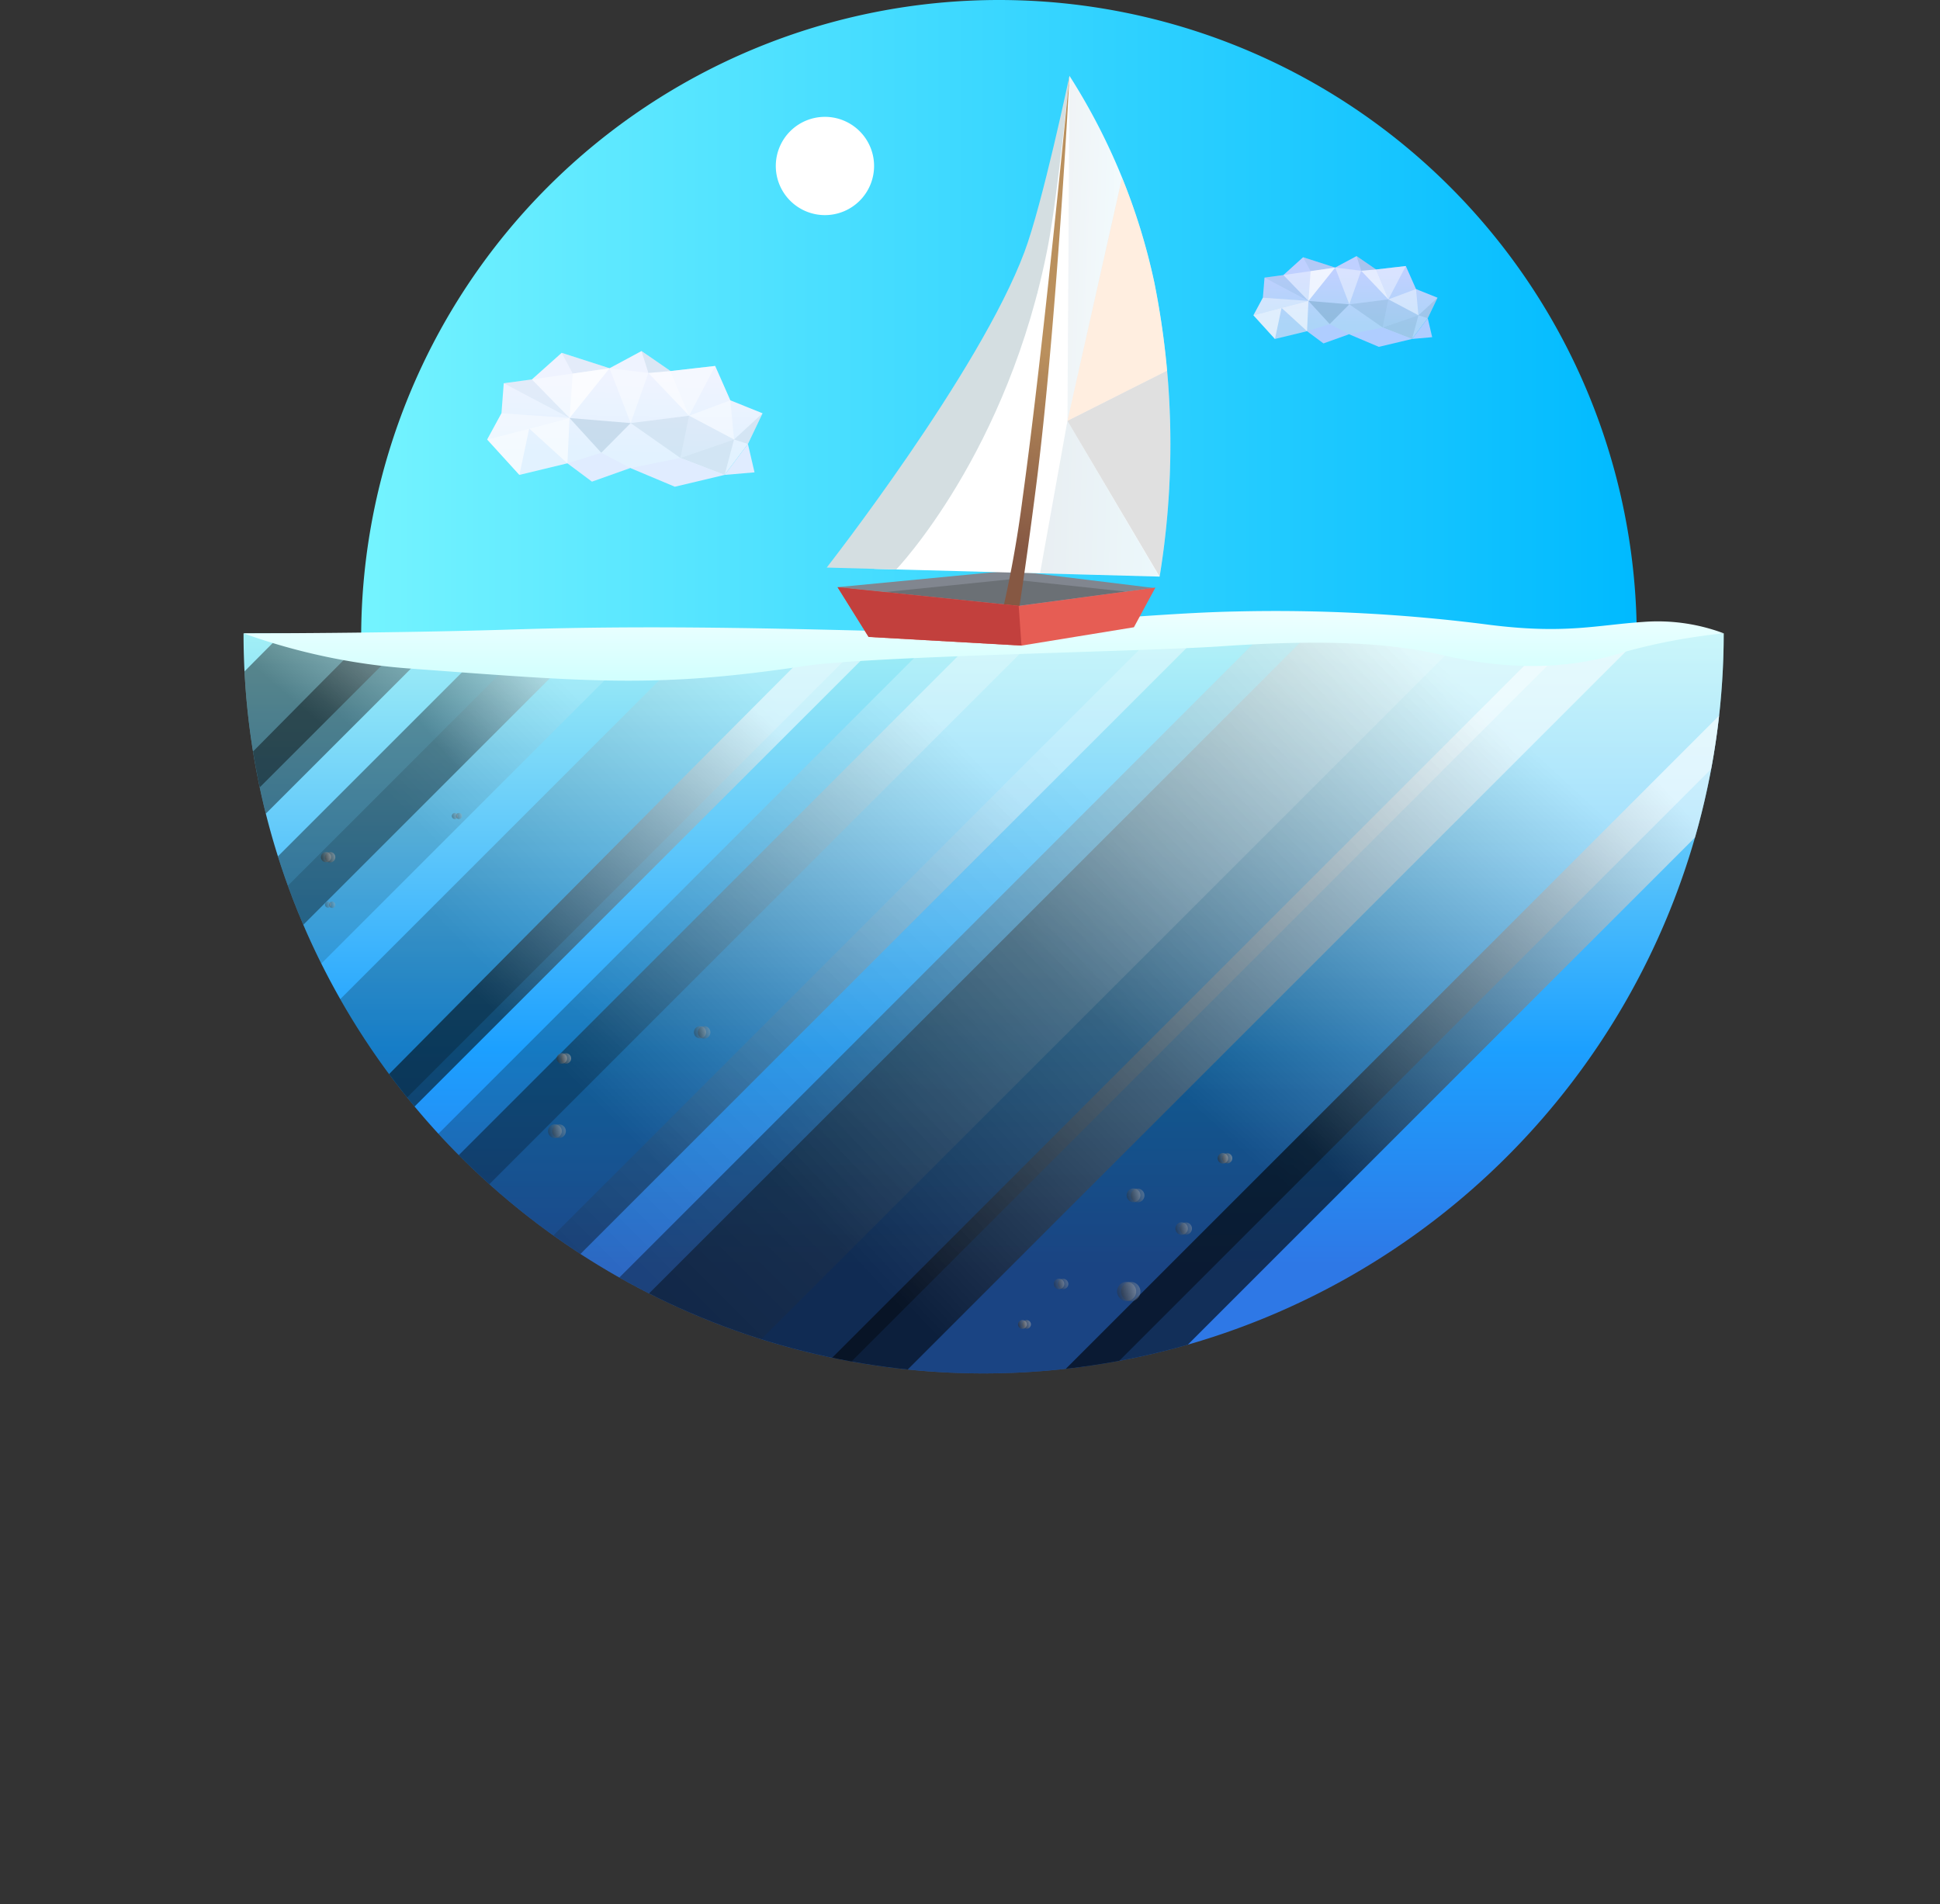 <svg xmlns="http://www.w3.org/2000/svg" xmlns:xlink="http://www.w3.org/1999/xlink" viewBox="0 0 152.39 149.61"><rect x="0" y="0" width="152.39" height="149.61" fill="#333333" stroke="none"/><defs><style>.cls-1{fill:url(#linear-gradient);}.cls-2{fill:none;}.cls-3{isolation:isolate;}.cls-4{fill:url(#linear-gradient-2);}.cls-5{clip-path:url(#clip-path);}.cls-10,.cls-11,.cls-12,.cls-13,.cls-15,.cls-16,.cls-17,.cls-18,.cls-19,.cls-21,.cls-22,.cls-23,.cls-24,.cls-25,.cls-26,.cls-27,.cls-28,.cls-29,.cls-30,.cls-31,.cls-32,.cls-34,.cls-35,.cls-36,.cls-37,.cls-38,.cls-39,.cls-40,.cls-41,.cls-42,.cls-43,.cls-44,.cls-45,.cls-6,.cls-7,.cls-8,.cls-9{mix-blend-mode:screen;}.cls-10,.cls-6,.cls-9{opacity:0.43;}.cls-6{fill:url(#linear-gradient-4);}.cls-7{opacity:0.24;fill:url(#linear-gradient-5);}.cls-8{opacity:0.22;fill:url(#linear-gradient-6);}.cls-9{fill:url(#linear-gradient-7);}.cls-10{fill:url(#linear-gradient-8);}.cls-11{opacity:0.14;fill:url(#linear-gradient-9);}.cls-12,.cls-13,.cls-29,.cls-30,.cls-31,.cls-32,.cls-42,.cls-43,.cls-44,.cls-45{opacity:0.54;}.cls-12{fill:url(#linear-gradient-10);}.cls-13{fill:url(#linear-gradient-11);}.cls-14{clip-path:url(#clip-path-2);}.cls-15,.cls-60{opacity:0.4;}.cls-15{fill:url(#linear-gradient-12);}.cls-16{opacity:0.18;fill:url(#linear-gradient-13);}.cls-17{opacity:0.38;fill:url(#linear-gradient-14);}.cls-18{opacity:0.61;fill:url(#linear-gradient-15);}.cls-19,.cls-21,.cls-22,.cls-23,.cls-24,.cls-25,.cls-26,.cls-27,.cls-28,.cls-34,.cls-35,.cls-36,.cls-37,.cls-38,.cls-39,.cls-40,.cls-41{opacity:0.37;}.cls-19{fill:url(#linear-gradient-16);}.cls-20{fill:url(#linear-gradient-17);}.cls-21{fill:url(#linear-gradient-18);}.cls-22{fill:url(#linear-gradient-19);}.cls-23{fill:url(#linear-gradient-20);}.cls-24{fill:url(#linear-gradient-21);}.cls-25{fill:url(#linear-gradient-22);}.cls-26{fill:url(#linear-gradient-23);}.cls-27{fill:url(#linear-gradient-24);}.cls-28{fill:url(#linear-gradient-25);}.cls-29{fill:url(#linear-gradient-26);}.cls-30{fill:url(#linear-gradient-27);}.cls-31{fill:url(#linear-gradient-28);}.cls-32{fill:url(#linear-gradient-29);}.cls-33,.cls-48,.cls-60,.cls-62{fill:#fff;}.cls-33{mix-blend-mode:soft-light;}.cls-34{fill:url(#linear-gradient-30);}.cls-35{fill:url(#linear-gradient-31);}.cls-36{fill:url(#linear-gradient-32);}.cls-37{fill:url(#linear-gradient-33);}.cls-38{fill:url(#linear-gradient-34);}.cls-39{fill:url(#linear-gradient-35);}.cls-40{fill:url(#linear-gradient-36);}.cls-41{fill:url(#linear-gradient-37);}.cls-42{fill:url(#linear-gradient-38);}.cls-43{fill:url(#linear-gradient-39);}.cls-44{fill:url(#linear-gradient-40);}.cls-45{fill:url(#linear-gradient-41);}.cls-46{fill:#81868f;}.cls-47{fill:#6b7075;}.cls-49{fill:#d4dee1;}.cls-50{clip-path:url(#clip-path-3);}.cls-51{fill:#676767;mix-blend-mode:multiply;opacity:0.2;}.cls-52{fill:#ffd9bc;opacity:0.45;}.cls-53{opacity:0.07;fill:url(#linear-gradient-42);}.cls-54{opacity:0.1;fill:url(#linear-gradient-43);}.cls-55{fill:url(#linear-gradient-44);}.cls-56{fill:#e65d54;}.cls-57{fill:#c2403d;}.cls-58{mix-blend-mode:overlay;}.cls-59{fill:url(#linear-gradient-45);}.cls-61,.cls-63,.cls-64{fill:#b1cbde;}.cls-61,.cls-67{opacity:0.57;}.cls-62{opacity:0.6;}.cls-63,.cls-68{opacity:0.19;}.cls-64,.cls-69{opacity:0.33;}.cls-65{fill:#e0ecff;}.cls-66{fill:url(#linear-gradient-46);}.cls-67,.cls-68,.cls-69{fill:#7daacd;}.cls-70{fill:#afcdff;}</style><linearGradient id="linear-gradient" x1="224.8" y1="132.87" x2="224.8" y2="76.21" gradientUnits="userSpaceOnUse"><stop offset="0" stop-color="#2e78e6"/><stop offset="0.3" stop-color="#1ca0ff"/><stop offset="0.99" stop-color="#bdfff4"/></linearGradient><linearGradient id="linear-gradient-2" x1="-140.23" y1="241.72" x2="-40.04" y2="241.72" gradientTransform="translate(135.83 300.25) rotate(180)" gradientUnits="userSpaceOnUse"><stop offset="0" stop-color="#00baff"/><stop offset="0.99" stop-color="#73f3ff"/></linearGradient><clipPath id="clip-path" transform="translate(-147.53 -33.48)"><path class="cls-1" d="M224.8,141.38a58.14,58.14,0,0,0,58.13-58.14H166.66A58.14,58.14,0,0,0,224.8,141.38Z"/></clipPath><linearGradient id="linear-gradient-4" x1="90.23" y1="83.74" x2="116.92" y2="54.71" gradientUnits="userSpaceOnUse"><stop offset="0"/><stop offset="0.98" stop-color="#fff"/></linearGradient><linearGradient id="linear-gradient-5" x1="47.31" y1="81.4" x2="70.72" y2="54.95" xlink:href="#linear-gradient-4"/><linearGradient id="linear-gradient-6" x1="36.82" y1="74.85" x2="59.53" y2="52.38" xlink:href="#linear-gradient-4"/><linearGradient id="linear-gradient-7" x1="173.67" y1="89.23" x2="187.95" y2="74.48" xlink:href="#linear-gradient-4"/><linearGradient id="linear-gradient-8" x1="169.92" y1="87.97" x2="181.16" y2="74.86" xlink:href="#linear-gradient-4"/><linearGradient id="linear-gradient-9" x1="32.31" y1="64.27" x2="43.78" y2="52.8" xlink:href="#linear-gradient-4"/><linearGradient id="linear-gradient-10" x1="186.25" y1="112.85" x2="208.26" y2="89.68" xlink:href="#linear-gradient-4"/><linearGradient id="linear-gradient-11" x1="71.65" y1="103.18" x2="119.17" y2="57.3" xlink:href="#linear-gradient-4"/><clipPath id="clip-path-2" transform="translate(-147.53 -33.48)"><path class="cls-2" d="M224.8,141.38a58.14,58.14,0,0,0,58.13-58.14H166.66A58.14,58.14,0,0,0,224.8,141.38Z"/></clipPath><linearGradient id="linear-gradient-12" x1="47.76" y1="87.68" x2="76.83" y2="58.62" xlink:href="#linear-gradient-4"/><linearGradient id="linear-gradient-13" x1="44.86" y1="107.91" x2="88.99" y2="63.78" xlink:href="#linear-gradient-4"/><linearGradient id="linear-gradient-14" x1="34.74" y1="59" x2="45.51" y2="50.57" xlink:href="#linear-gradient-4"/><linearGradient id="linear-gradient-15" x1="103.47" y1="90.88" x2="133.2" y2="63.49" xlink:href="#linear-gradient-4"/><linearGradient id="linear-gradient-16" x1="64.33" y1="96.17" x2="112.95" y2="51.38" xlink:href="#linear-gradient-4"/><linearGradient id="linear-gradient-17" x1="224.8" y1="89.77" x2="224.8" y2="78.07" gradientUnits="userSpaceOnUse"><stop offset="0" stop-color="#c2fffe"/><stop offset="0.98" stop-color="#fff"/></linearGradient><linearGradient id="linear-gradient-18" x1="230.36" y1="134.54" x2="232" y2="134.09" xlink:href="#linear-gradient-4"/><linearGradient id="linear-gradient-19" x1="235.11" y1="135.29" x2="238.11" y2="134.46" xlink:href="#linear-gradient-4"/><linearGradient id="linear-gradient-20" x1="239.88" y1="130.23" x2="241.81" y2="129.7" xlink:href="#linear-gradient-4"/><linearGradient id="linear-gradient-21" x1="202.05" y1="114.8" x2="203.97" y2="114.27" xlink:href="#linear-gradient-4"/><linearGradient id="linear-gradient-22" x1="173.23" y1="104.66" x2="174.19" y2="104.4" xlink:href="#linear-gradient-4"/><linearGradient id="linear-gradient-23" x1="183.18" y1="97.7" x2="184.15" y2="97.44" xlink:href="#linear-gradient-4"/><linearGradient id="linear-gradient-24" x1="88.47" y1="94.16" x2="90.63" y2="93.57" xlink:href="#linear-gradient-4"/><linearGradient id="linear-gradient-25" x1="43.02" y1="89.12" x2="45.18" y2="88.52" xlink:href="#linear-gradient-4"/><linearGradient id="linear-gradient-26" x1="243.26" y1="124.67" x2="244.87" y2="124.23" xlink:href="#linear-gradient-4"/><linearGradient id="linear-gradient-27" x1="191.32" y1="116.88" x2="192.93" y2="116.44" xlink:href="#linear-gradient-4"/><linearGradient id="linear-gradient-28" x1="172.8" y1="101" x2="174.41" y2="100.56" xlink:href="#linear-gradient-4"/><linearGradient id="linear-gradient-29" x1="227.6" y1="137.69" x2="228.97" y2="137.31" xlink:href="#linear-gradient-4"/><linearGradient id="linear-gradient-30" x1="230.04" y1="134.54" x2="231.67" y2="134.09" xlink:href="#linear-gradient-4"/><linearGradient id="linear-gradient-31" x1="234.79" y1="135.29" x2="237.79" y2="134.46" xlink:href="#linear-gradient-4"/><linearGradient id="linear-gradient-32" x1="239.56" y1="130.23" x2="241.49" y2="129.7" xlink:href="#linear-gradient-4"/><linearGradient id="linear-gradient-33" x1="201.72" y1="114.8" x2="203.65" y2="114.27" xlink:href="#linear-gradient-4"/><linearGradient id="linear-gradient-34" x1="172.9" y1="104.66" x2="173.87" y2="104.4" xlink:href="#linear-gradient-4"/><linearGradient id="linear-gradient-35" x1="182.86" y1="97.7" x2="183.82" y2="97.44" xlink:href="#linear-gradient-4"/><linearGradient id="linear-gradient-36" x1="235.68" y1="127.64" x2="237.84" y2="127.05" xlink:href="#linear-gradient-4"/><linearGradient id="linear-gradient-37" x1="190.23" y1="122.59" x2="192.39" y2="122" xlink:href="#linear-gradient-4"/><linearGradient id="linear-gradient-38" x1="242.94" y1="124.67" x2="244.55" y2="124.23" xlink:href="#linear-gradient-4"/><linearGradient id="linear-gradient-39" x1="191" y1="116.88" x2="192.61" y2="116.44" xlink:href="#linear-gradient-4"/><linearGradient id="linear-gradient-40" x1="172.48" y1="101" x2="174.08" y2="100.56" xlink:href="#linear-gradient-4"/><linearGradient id="linear-gradient-41" x1="227.28" y1="137.69" x2="228.65" y2="137.31" xlink:href="#linear-gradient-4"/><clipPath id="clip-path-3" transform="translate(-147.53 -33.48)"><path class="cls-2" d="M231.54,39.44a49.36,49.36,0,0,1,6.67,16.26,64.5,64.5,0,0,1,.41,23.08l-22.43-.61L229,56.48Z"/></clipPath><linearGradient id="linear-gradient-42" x1="219.24" y1="53.22" x2="224.88" y2="53.22" gradientTransform="matrix(-1, -0.03, -0.03, 1, 309.87, -27.57)" gradientUnits="userSpaceOnUse"><stop offset="0" stop-color="#4cd8ff"/><stop offset="0.99" stop-color="#255b7d"/></linearGradient><linearGradient id="linear-gradient-43" x1="213.7" y1="75.22" x2="226.28" y2="75.22" xlink:href="#linear-gradient-42"/><linearGradient id="linear-gradient-44" x1="226.43" y1="61.75" x2="228.5" y2="77.81" gradientTransform="matrix(-1, -0.03, -0.03, 1, 457.4, 5.9)" gradientUnits="userSpaceOnUse"><stop offset="0.01" stop-color="#ba905d"/><stop offset="0.98" stop-color="#865843"/></linearGradient><linearGradient id="linear-gradient-45" x1="49.14" y1="29.69" x2="49.05" y2="35.66" gradientUnits="userSpaceOnUse"><stop offset="0" stop-color="#eff3ff"/><stop offset="1" stop-color="#e2f2ff"/></linearGradient><linearGradient id="linear-gradient-46" x1="105.72" y1="21.53" x2="105.67" y2="25.52" gradientUnits="userSpaceOnUse"><stop offset="0" stop-color="#bfd0ff"/><stop offset="1" stop-color="#acd5f8"/></linearGradient></defs><g class="cls-3"><g id="Layer_10" data-name="Layer 10"><path class="cls-4" d="M226,33.48a50.1,50.1,0,0,0-50.1,50.1h100.2A50.1,50.1,0,0,0,226,33.48Z" transform="translate(-147.53 -33.48)"/><path class="cls-1" d="M224.8,141.38a58.14,58.14,0,0,0,58.13-58.14H166.66A58.14,58.14,0,0,0,224.8,141.38Z" transform="translate(-147.53 -33.48)"/><g class="cls-5"><polygon class="cls-6" points="109.17 43.44 42.06 110.54 84.29 110.54 144.12 50.71 133.36 39.95 109.17 43.44"/><polygon class="cls-7" points="88.03 43.44 25.38 106.1 25.38 98.13 81.56 41.94 88.03 43.44"/><polygon class="cls-8" points="63.29 41.94 12.52 92.7 19.01 99.19 86.66 31.54 63.29 41.94"/><path class="cls-9" d="M190.4,75.42,152.31,113.5v-5.68s39.77-40.44,39.77-39.77S190.4,75.42,190.4,75.42Z" transform="translate(-147.53 -33.48)"/><path class="cls-10" d="M188.15,75.12l-38.09,38.09-2.53-7.53S187.3,65.24,187.3,65.91,188.15,75.12,188.15,75.12Z" transform="translate(-147.53 -33.48)"/><polygon class="cls-11" points="53.92 38.28 11.72 80.48 11.72 89.22 62.83 38.11 53.92 38.28"/><path class="cls-12" d="M234.24,61.9c-.78-.14-72.69,72.69-72.69,72.69l2.18,2.18L240.54,60Z" transform="translate(-147.53 -33.48)"/><polygon class="cls-13" points="137.47 34.56 38.34 133.7 42.45 136.45 152.39 26.5 137.47 34.56"/></g><g class="cls-14"><polygon class="cls-15" points="86.71 40.08 27.48 99.31 36.14 107.97 100.6 43.51 86.71 40.08"/><polygon class="cls-16" points="103.72 36.81 14.51 126.02 29.91 135.1 124.62 40.4 103.72 36.81"/><polygon class="cls-17" points="46.37 42.74 10.73 78.38 14.42 82.06 54.24 42.24 46.37 42.74"/><polygon class="cls-18" points="144.92 46.34 73.56 117.7 81.25 117.7 144.71 54.23 144.92 46.34"/><polygon class="cls-19" points="128.14 20.88 14.51 134.51 24.24 149.61 140.94 32.91 128.14 20.88"/></g><path class="cls-20" d="M166.66,83.24s11.63,0,21.31-.31,18.84-.12,27.23.09,21.77-1.36,29.42-1.5a130.53,130.53,0,0,1,20,1.06c5.89.73,8.37,0,12-.24a14.77,14.77,0,0,1,6.32.9,46.38,46.38,0,0,0-7.7,1.43c-3.14,1-7.83,1.85-14.69.21-4.42-1-9.91-1.12-17.17-.62-6,.41-27.41.76-32.62,1.54-11.64,1.75-16.78,1.26-30.94.21A49.34,49.34,0,0,1,166.66,83.24Z" transform="translate(-147.53 -33.48)"/><path class="cls-21" d="M231.45,134.35a.41.41,0,0,1-.41.41.41.41,0,0,1-.41-.41.41.41,0,0,1,.41-.41A.42.42,0,0,1,231.45,134.35Z" transform="translate(-147.53 -33.48)"/><path class="cls-22" d="M237.11,134.94a.76.76,0,1,1-.76-.75A.76.76,0,0,1,237.11,134.94Z" transform="translate(-147.53 -33.48)"/><path class="cls-23" d="M241.16,130a.48.48,0,1,1-.48-.48A.48.48,0,0,1,241.16,130Z" transform="translate(-147.53 -33.48)"/><path class="cls-24" d="M203.33,114.58a.49.49,0,1,1-.49-.48A.48.48,0,0,1,203.33,114.58Z" transform="translate(-147.53 -33.48)"/><path class="cls-25" d="M173.87,104.55a.25.25,0,1,1-.25-.24A.25.25,0,0,1,173.87,104.55Z" transform="translate(-147.53 -33.48)"/><path class="cls-26" d="M183.82,97.59a.24.24,0,1,1-.48,0,.24.24,0,1,1,.48,0Z" transform="translate(-147.53 -33.48)"/><circle class="cls-27" cx="89.36" cy="93.92" r="0.54"/><circle class="cls-28" cx="43.91" cy="88.87" r="0.54"/><path class="cls-29" d="M244.33,124.48a.4.4,0,1,1-.4-.4A.4.4,0,0,1,244.33,124.48Z" transform="translate(-147.53 -33.48)"/><path class="cls-30" d="M192.39,116.7a.41.41,0,0,1-.81,0,.41.41,0,1,1,.81,0Z" transform="translate(-147.53 -33.48)"/><path class="cls-31" d="M173.87,100.82a.41.41,0,1,1-.41-.4A.4.4,0,0,1,173.87,100.82Z" transform="translate(-147.53 -33.48)"/><path class="cls-32" d="M228.51,137.53a.34.34,0,1,1-.68,0,.34.34,0,1,1,.68,0Z" transform="translate(-147.53 -33.48)"/><path class="cls-33" d="M216.19,46.52a3.86,3.86,0,1,1-3.86-3.86A3.86,3.86,0,0,1,216.19,46.52Z" transform="translate(-147.53 -33.48)"/><path class="cls-34" d="M231.13,134.35a.41.41,0,0,1-.41.41.41.41,0,0,1-.41-.41.41.41,0,0,1,.41-.41A.42.42,0,0,1,231.13,134.35Z" transform="translate(-147.53 -33.48)"/><path class="cls-35" d="M236.78,134.94a.75.75,0,1,1-.75-.75A.75.75,0,0,1,236.78,134.94Z" transform="translate(-147.53 -33.48)"/><path class="cls-36" d="M240.84,130a.49.49,0,0,1-.48.49.49.49,0,1,1,.48-.49Z" transform="translate(-147.53 -33.48)"/><path class="cls-37" d="M203,114.58a.48.48,0,1,1-.48-.48A.47.47,0,0,1,203,114.58Z" transform="translate(-147.53 -33.48)"/><path class="cls-38" d="M173.54,104.55a.24.24,0,0,1-.24.24.24.24,0,0,1,0-.48A.24.24,0,0,1,173.54,104.55Z" transform="translate(-147.53 -33.48)"/><path class="cls-39" d="M183.5,97.59a.24.24,0,0,1-.48,0,.24.24,0,0,1,.48,0Z" transform="translate(-147.53 -33.48)"/><path class="cls-40" d="M237.11,127.39a.54.54,0,1,1-.54-.54A.54.54,0,0,1,237.11,127.39Z" transform="translate(-147.53 -33.48)"/><path class="cls-41" d="M191.66,122.35a.54.54,0,1,1-.54-.54A.54.54,0,0,1,191.66,122.35Z" transform="translate(-147.53 -33.48)"/><path class="cls-42" d="M244,124.48a.4.4,0,0,1-.4.41.41.41,0,1,1,.4-.41Z" transform="translate(-147.53 -33.48)"/><path class="cls-43" d="M192.07,116.7a.41.41,0,0,1-.81,0,.41.41,0,1,1,.81,0Z" transform="translate(-147.53 -33.48)"/><path class="cls-44" d="M173.54,100.82a.4.4,0,1,1-.4-.4A.4.4,0,0,1,173.54,100.82Z" transform="translate(-147.53 -33.48)"/><path class="cls-45" d="M228.19,137.53a.35.35,0,0,1-.34.35.35.35,0,0,1-.35-.35.35.35,0,0,1,.35-.34A.34.34,0,0,1,228.19,137.53Z" transform="translate(-147.53 -33.48)"/><polygon class="cls-46" points="90.6 46.19 79.45 44.82 65.79 46.13 80.02 47.6 90.6 46.19"/><polygon class="cls-47" points="80.02 47.6 69.49 46.52 79.38 45.51 88.41 46.48 80.02 47.6"/><path class="cls-48" d="M231.54,39.44a49.36,49.36,0,0,1,6.67,16.26,64.5,64.5,0,0,1,.41,23.08l-22.43-.61L229,56.48Z" transform="translate(-147.53 -33.48)"/><path class="cls-49" d="M231.54,39.44S229.41,49.53,228,53.28c-3.53,9.44-15.53,24.79-15.53,24.79l5.46.15S226.77,69,229.87,52.7C230.64,48.63,231.54,39.44,231.54,39.44Z" transform="translate(-147.53 -33.48)"/><g class="cls-50"><polygon class="cls-51" points="91.09 45.3 83.85 33.06 91.67 29.12 96.43 37.35 91.09 45.3"/><polygon class="cls-52" points="88.45 12.57 83.85 33.06 91.67 29.12 94.92 15.6 88.45 12.57"/><polygon class="cls-53" points="84.01 5.96 83.85 33.06 89.61 7.49 84.01 5.96"/><polygon class="cls-54" points="81.5 46.13 83.85 33.06 93.98 50.25 81.5 46.13"/></g><path class="cls-55" d="M227.44,82.2s.61-3.74,1.46-10.39c1.65-12.82,2.64-32.37,2.64-32.37s-2,21-3.68,33.16a92.12,92.12,0,0,1-1.76,9.65l.54.06Z" transform="translate(-147.53 -33.48)"/><polygon class="cls-56" points="90.76 46.16 80.02 47.6 65.79 46.13 68.23 50.04 80.24 50.72 89.07 49.28 90.76 46.16"/><polygon class="cls-57" points="80.24 50.72 80.02 47.6 65.79 46.13 68.23 50.04 80.24 50.72"/><g class="cls-58"><polygon class="cls-59" points="44.57 36.4 40.8 37.31 38.27 34.53 39.39 32.47 39.57 30.11 41.78 29.81 44.12 27.72 47.88 28.93 50.39 27.58 52.67 29.15 56.18 28.75 57.37 31.45 59.9 32.47 58.75 34.88 56.92 37.31 44.57 36.4"/><polygon class="cls-60" points="44.74 32.84 41.78 29.81 47.88 28.93 44.74 32.84"/><polygon class="cls-60" points="44.74 32.84 39.39 32.47 38.27 34.53 44.74 32.84"/><polygon class="cls-60" points="47.88 28.93 49.54 33.24 50.93 29.3 47.88 28.93"/><polygon class="cls-60" points="52.67 29.15 56.18 28.75 54.13 32.66 52.67 29.15"/><polygon class="cls-60" points="57.37 31.45 54.13 32.66 57.66 34.53 57.37 31.45"/><polygon class="cls-61" points="44.74 32.84 49.54 33.24 47.23 35.57 44.74 32.84"/><polygon class="cls-62" points="50.93 29.3 52.67 29.15 54.13 32.66 50.93 29.3"/><polygon class="cls-63" points="57.66 34.53 54.13 32.66 53.45 35.98 57.66 34.53"/><polygon class="cls-64" points="59.9 32.47 57.66 34.53 58.75 34.88 59.9 32.47"/><polygon class="cls-63" points="39.57 30.11 44.74 32.84 41.78 29.81 39.57 30.11"/><polygon class="cls-63" points="44.12 27.72 44.99 29.35 47.88 28.93 44.12 27.72"/><polygon class="cls-64" points="50.93 29.3 50.39 27.58 52.67 29.15 50.93 29.3"/><polygon class="cls-62" points="47.88 28.93 44.74 32.84 44.99 29.35 47.88 28.93"/><polygon class="cls-64" points="49.54 33.24 54.13 32.66 53.45 35.98 49.54 33.24"/><polygon class="cls-62" points="38.27 34.53 41.57 33.67 40.8 37.31 38.27 34.53"/><polygon class="cls-62" points="44.57 36.4 44.74 32.84 41.57 33.67 44.57 36.4"/><polygon class="cls-64" points="56.92 37.31 57.66 34.53 53.45 35.98 56.92 37.31"/><polygon class="cls-65" points="47.23 35.57 44.57 36.4 46.5 37.84 49.51 36.77 47.23 35.57"/><polygon class="cls-65" points="53.45 35.98 49.51 36.77 53.01 38.24 56.92 37.31 53.45 35.98"/><polygon class="cls-65" points="56.92 37.31 59.27 37.11 58.75 34.88 56.92 37.31"/></g><g class="cls-58"><polygon class="cls-66" points="102.67 26.02 100.15 26.63 98.46 24.77 99.2 23.39 99.33 21.81 100.81 21.61 102.36 20.21 104.88 21.02 106.56 20.12 108.09 21.17 110.43 20.9 111.23 22.71 112.92 23.39 112.15 25 110.92 26.63 102.67 26.02"/><polygon class="cls-60" points="102.78 23.64 100.81 21.61 104.88 21.02 102.78 23.64"/><polygon class="cls-60" points="102.78 23.64 99.2 23.39 98.46 24.77 102.78 23.64"/><polygon class="cls-60" points="104.88 21.02 105.99 23.91 106.92 21.27 104.88 21.02"/><polygon class="cls-60" points="108.09 21.17 110.43 20.9 109.06 23.52 108.09 21.17"/><polygon class="cls-60" points="111.23 22.71 109.06 23.52 111.42 24.77 111.23 22.71"/><polygon class="cls-67" points="102.78 23.64 105.99 23.91 104.45 25.46 102.78 23.64"/><polygon class="cls-62" points="106.92 21.27 108.09 21.17 109.06 23.52 106.92 21.27"/><polygon class="cls-68" points="111.42 24.77 109.06 23.52 108.61 25.73 111.42 24.77"/><polygon class="cls-69" points="112.92 23.39 111.42 24.77 112.15 25 112.92 23.39"/><polygon class="cls-68" points="99.33 21.81 102.78 23.64 100.81 21.61 99.33 21.81"/><polygon class="cls-68" points="102.36 20.21 102.95 21.3 104.88 21.02 102.36 20.21"/><polygon class="cls-69" points="106.92 21.27 106.56 20.12 108.09 21.17 106.92 21.27"/><polygon class="cls-62" points="104.88 21.02 102.78 23.64 102.95 21.3 104.88 21.02"/><polygon class="cls-69" points="105.99 23.91 109.06 23.52 108.61 25.73 105.99 23.91"/><polygon class="cls-62" points="98.46 24.77 100.67 24.19 100.15 26.63 98.46 24.77"/><polygon class="cls-62" points="102.67 26.02 102.78 23.64 100.67 24.19 102.67 26.02"/><polygon class="cls-69" points="110.92 26.63 111.42 24.77 108.61 25.73 110.92 26.63"/><polygon class="cls-70" points="104.45 25.46 102.67 26.02 103.96 26.98 105.97 26.26 104.45 25.46"/><polygon class="cls-70" points="108.61 25.73 105.97 26.26 108.31 27.25 110.92 26.63 108.61 25.73"/><polygon class="cls-70" points="110.92 26.63 112.5 26.49 112.15 25 110.92 26.63"/></g></g></g></svg>